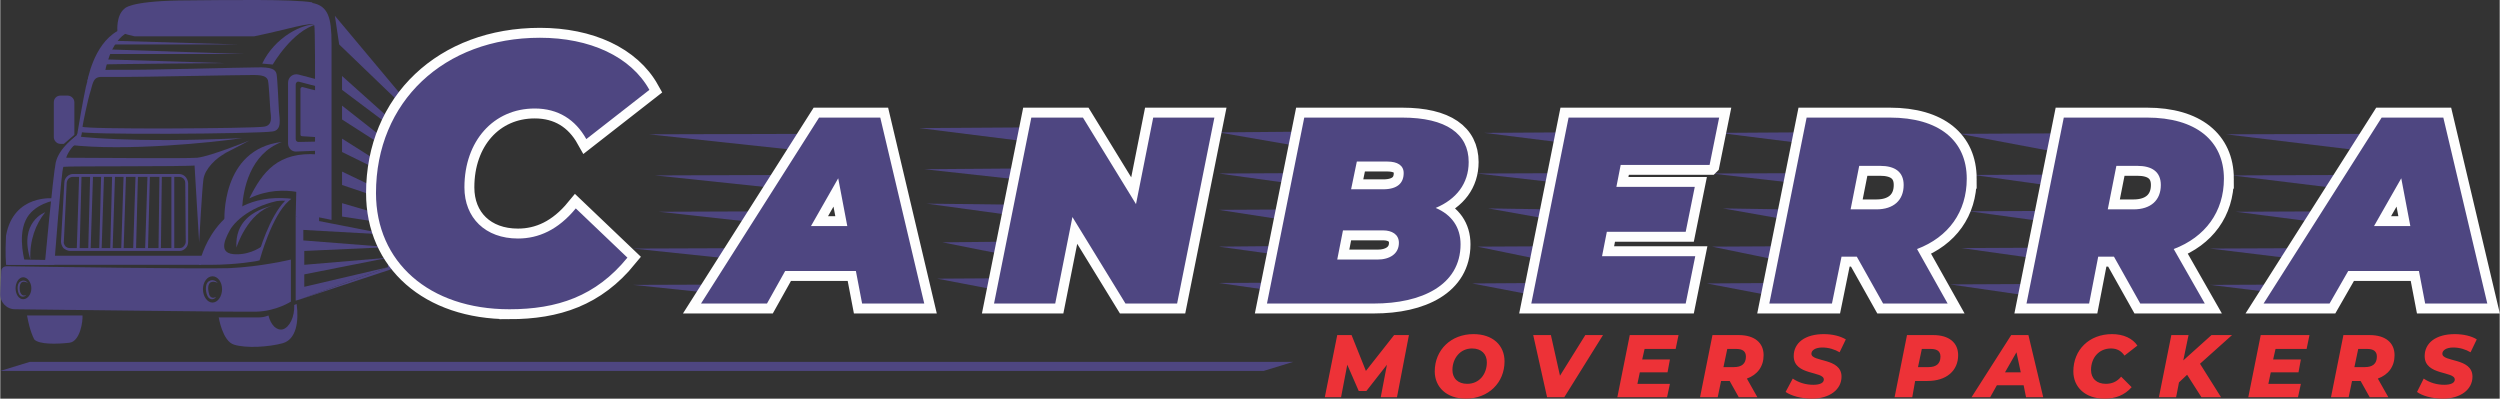 <?xml version="1.0" encoding="UTF-8"?>
<!DOCTYPE svg PUBLIC "-//W3C//DTD SVG 1.1//EN" "http://www.w3.org/Graphics/SVG/1.1/DTD/svg11.dtd">
<!-- Creator: CorelDRAW X7 -->
<svg xmlns="http://www.w3.org/2000/svg" xml:space="preserve" width="5.249in" height="0.837in" version="1.1" style="shape-rendering:geometricPrecision; text-rendering:geometricPrecision; image-rendering:optimizeQuality; fill-rule:evenodd; clip-rule:evenodd"
viewBox="0 0 5229 834"
 xmlns:xlink="http://www.w3.org/1999/xlink">
 <rect x="0" y="0" width="5229" height="834" fill="#333333" stroke="none"/>
 <defs>
  <style type="text/css">
   <![CDATA[
    .str0 {stroke:#FEFEFE;stroke-width:41.508}
    .fil3 {fill:none;fill-rule:nonzero}
    .fil0 {fill:#4E4681}
    .fil1 {fill:#ED3237;fill-rule:nonzero}
    .fil2 {fill:#4E4681;fill-rule:nonzero}
   ]]>
  </style>
 </defs>
 <g id="Layer_x0020_1">
  <g id="_1626268109888">
   <path class="fil0" d="M3105 278l311 -2 0 41 -311 -39zm-16 85l263 -1 0 31 -263 -30zm24 73l190 3 1 31 -191 -34zm-23 80l190 -1 -44 31 -146 -30zm-11 77l157 -1 0 31 -157 -30z"/>
   <path class="fil1" d="M2916 701l-59 75 -30 -75 -30 0 -26 130 34 0 13 -68 24 55 16 0 43 -55 -13 68 34 0 25 -130 -31 0zm150 133c47,0 81,-33 81,-78 0,-34 -25,-57 -65,-57 -47,0 -81,33 -81,78 0,33 25,57 65,57zm3 -31c-19,0 -31,-11 -31,-29 0,-24 16,-45 41,-45 20,0 31,12 31,29 0,25 -16,45 -41,45zm247 -102l-53 85 -19 -85 -37 0 29 130 36 0 81 -130 -37 0zm189 29l6 -29 -102 0 -26 130 104 0 6 -28 -68 0 5 -24 58 0 5 -27 -58 0 5 -22 65 0zm184 13c0,-26 -19,-42 -52,-42l-55 0 -26 130 37 0 7 -34 18 0 19 34 39 0 -22 -39c22,-8 35,-25 35,-49zm-37 3c0,15 -9,22 -25,22l-22 0 8 -38 19 0c13,0 20,5 20,16zm138 88c37,0 62,-19 62,-46 0,-40 -63,-30 -63,-48 0,-7 8,-13 23,-13 13,0 26,4 36,10l13 -27c-12,-7 -28,-11 -46,-11 -39,0 -63,18 -63,46 0,41 63,31 63,49 0,7 -8,11 -22,11 -15,0 -30,-4 -43,-13l-15 28c12,8 32,14 55,14zm254 -133l-55 0 -26 130 37 0 6 -34 26 0c39,0 64,-21 64,-54 0,-26 -19,-42 -52,-42zm-10 67l-22 0 8 -38 19 0c13,0 20,5 20,16 0,15 -9,22 -25,22zm204 63l36 0 -31 -130 -36 0 -83 130 39 0 14 -25 56 0 5 25zm-44 -52l24 -42 9 42 -33 0zm208 55c23,0 42,-7 57,-24l-22 -22c-9,11 -20,15 -32,15 -19,0 -31,-11 -31,-29 0,-25 16,-45 42,-45 13,0 22,6 28,15l27 -21c-10,-15 -29,-24 -53,-24 -48,0 -81,33 -81,78 0,33 25,57 65,57zm267 -133l-43 0 -59 53 11 -53 -36 0 -26 130 36 0 6 -31 17 -16 30 47 41 0 -44 -70 67 -60zm156 29l6 -29 -102 0 -26 130 104 0 6 -28 -68 0 5 -24 58 0 5 -27 -58 0 5 -22 65 0zm184 13c0,-26 -19,-42 -52,-42l-55 0 -26 130 37 0 7 -34 18 0 19 34 39 0 -22 -39c22,-8 35,-25 35,-49zm-37 3c0,15 -9,22 -25,22l-22 0 8 -38 19 0c13,0 20,5 20,16zm138 88c37,0 62,-19 62,-46 0,-40 -63,-30 -63,-48 0,-7 8,-13 23,-13 13,0 26,4 36,10l13 -27c-11,-7 -28,-11 -46,-11 -39,0 -63,18 -63,46 0,41 63,31 63,49 0,7 -8,11 -22,11 -15,0 -30,-4 -43,-13l-14 28c11,8 31,14 54,14z"/>
   <g>
    <path class="fil2" d="M552 265c-26,4 -380,6 -380,0 1,-7 11,-57 17,-75 5,-19 7,-28 20,-29 9,0 41,0 41,0 53,0 242,-4 271,-4 29,-1 36,3 39,11 2,8 4,51 5,63 1,12 6,31 -13,34zm31 -32c-1,-15 -3,-68 -5,-78 -2,-10 -11,-15 -42,-14 -31,0 -234,6 -291,5 0,0 -34,0 -44,1 -14,0 -16,12 -22,35 -5,23 -16,85 -17,93 -1,8 379,5 408,0 20,-3 14,-27 13,-42z"/>
    <path class="fil2" d="M152 370c-7,0 -12,5 -13,12l-6 123c-1,4 1,7 3,10 3,3 6,4 10,4l229 0c3,0 7,-1 9,-4 2,-2 4,-6 4,-9l-1 -123c0,-8 -6,-13 -13,-13l-222 0zm223 155l-229 0c-5,0 -10,-3 -14,-6 -3,-4 -5,-9 -5,-14l7 -123c0,-10 9,-18 18,-18l222 0c10,0 18,8 19,19l0 123c0,5 -2,10 -5,13 -4,4 -8,6 -13,6z"/>
    <path class="fil2" d="M93 554c0,0 17,-184 23,-214 7,-31 42,-55 42,-55 0,0 13,12 1,16 -9,4 -20,23 -21,29 70,0 246,2 274,0 28,-3 109,-36 109,-36 0,0 -88,48 -111,52 -23,3 -268,1 -278,3 -4,5 -19,205 -19,205l-20 0z"/>
    <path class="fil2" d="M406 339l10 168c0,0 6,-110 9,-132 3,-22 27,-45 47,-55 -28,9 -66,19 -66,19z"/>
    <path class="fil2" d="M17 548l79 0 13 -127c-14,-2 -78,-2 -92,72 -1,31 0,49 0,55zm84 6l-89 0 0 -3c0,-1 -2,-18 0,-58 16,-88 100,-78 101,-78l2 1 -14 138z"/>
    <polygon class="fil2" points="258,522 253,522 258,367 263,367 "/>
    <polygon class="fil2" points="284,522 278,522 283,367 288,367 "/>
    <polygon class="fil2" points="309,522 303,522 308,367 313,367 "/>
    <polygon class="fil2" points="336,522 331,522 333,367 338,367 "/>
    <polygon class="fil2" points="358,522 364,522 364,367 358,367 "/>
    <polygon class="fil2" points="235,522 230,522 234,367 240,367 "/>
    <polygon class="fil2" points="212,522 207,522 211,367 217,367 "/>
    <polygon class="fil2" points="189,522 184,522 188,367 194,367 "/>
    <polygon class="fil2" points="166,522 160,522 165,367 170,367 "/>
    <path class="fil2" d="M423 548c55,2 105,-6 115,-8 3,-12 25,-87 58,-120 -133,-7 -168,108 -173,128zm17 6c-7,0 -13,0 -20,0l-4 0 1 -4c0,-1 30,-147 185,-135l7 1 -5 4c-36,31 -61,123 -61,123l-1 2 -1 0c-1,1 -47,9 -101,9z"/>
    <path class="fil2" d="M549 514c0,0 -23,19 -57,18 -34,-1 -25,-26 -12,-50 14,-25 57,-58 121,-65 -39,1 -89,0 -137,50 0,0 -33,31 -43,82 23,2 58,1 79,-1 20,-3 40,-5 40,-5l9 -29z"/>
    <polygon class="fil2" points="628,626 811,559 636,600 636,574 813,539 636,554 636,525 813,517 634,503 634,481 813,491 618,453 618,629 "/>
    <path class="fil2" d="M652 6c0,0 1,0 1,-1 -41,-7 -175,-5 -280,-4 -104,2 -113,17 -113,17 -18,14 -15,47 -15,47 0,0 16,7 36,11l250 0c69,-14 122,-32 126,-23 3,10 1,381 1,400l35 7 0 -370c0,-53 -7,-78 -41,-84z"/>
    <path class="fil2" d="M182 171c0,0 12,-77 63,-106 9,-6 28,-1 23,2 -39,18 -49,84 -49,84 0,0 -29,10 -37,20z"/>
    <path class="fil2" d="M570 135c0,0 41,-71 92,-84 -30,-2 -88,27 -114,82 10,1 22,2 22,2z"/>
    <path class="fil2" d="M212 135c1,-1 257,-3 257,-3l-257 -8 0 11z"/>
    <polygon class="fil2" points="216,113 509,113 216,103 "/>
    <polygon class="fil2" points="225,93 497,93 227,85 "/>
    <path class="fil2" d="M158 285c0,0 110,15 348,4 -60,9 -244,28 -362,14 -2,-5 14,-18 14,-18z"/>
    <path class="fil2" d="M162 275c0,0 0,6 -4,10 -2,5 9,6 9,6 0,0 4,-10 4,-16 -2,-4 -9,0 -9,0z"/>
    <path class="fil2" d="M469 461c0,0 -8,-149 120,-164 -67,25 -81,100 -83,138 -12,7 -37,26 -37,26z"/>
    <path class="fil2" d="M667 182l-1 -15 -42 -11c-11,-3 -22,5 -22,17l0 127c0,10 8,18 18,17l51 -2 0 -19 -47 1c-3,0 -6,-2 -6,-6l0 -114c0,-4 3,-7 7,-6l42 11z"/>
    <polygon class="fil2" points="667,472 667,417 621,326 618,453 "/>
    <polygon class="fil2" points="700,33 921,297 709,93 "/>
    <polygon class="fil2" points="715,453 916,484 715,425 "/>
    <polygon class="fil2" points="715,387 916,455 715,359 "/>
    <polygon class="fil2" points="715,318 916,417 715,290 "/>
    <polygon class="fil2" points="715,250 916,379 715,221 "/>
    <polygon class="fil2" points="715,188 916,339 715,159 "/>
    <path class="fil2" d="M56 660c2,11 6,32 15,50 10,11 48,10 74,7 22,-3 28,-45 27,-57l-116 0z"/>
    <path class="fil2" d="M620 636c0,0 -2,1 -5,2 1,25 -10,47 -24,51 -13,3 -25,-9 -30,-29 -7,3 -14,4 -19,4 -22,0 -85,0 -85,0 0,0 8,50 32,57 25,8 73,5 102,-3 28,-8 34,-45 29,-82z"/>
    <path class="fil2" d="M908 491c-2,20 -6,35 -11,39 -6,4 -11,-15 -14,-41l-54 -3c0,17 1,66 14,82 13,16 40,15 54,3 11,-9 15,-42 16,-80l-5 0z"/>
    <polygon class="fil2" points="819,461 819,563 628,626 811,559 811,461 "/>
    <path class="fil2" d="M115 419c0,0 -46,7 -62,42 -17,36 -1,89 -1,89l-37 0c0,0 -2,-53 4,-72 6,-18 24,-65 96,-59z"/>
    <path class="fil2" d="M94 444c0,0 -56,20 -31,99 -2,-40 11,-74 31,-99z"/>
    <path class="fil2" d="M494 518c0,0 23,-74 77,-88 -43,10 -80,34 -77,88z"/>
    <path class="fil2" d="M664 415c0,0 -68,-36 -143,0 28,-56 60,-98 143,-92 -1,57 0,92 0,92z"/>
    <polygon class="fil2" points="12,554 420,554 424,535 107,535 106,544 47,543 "/>
    <path class="fil2" d="M58 592c0,0 -7,-9 -16,-3 -9,5 -6,24 -1,29 5,5 12,2 13,-1 -3,2 -10,3 -13,-8 -2,-12 2,-18 5,-19 5,-2 12,2 12,2z"/>
    <path class="fil2" d="M444 633c-11,0 -20,-13 -20,-28 0,-15 9,-27 20,-27 11,0 20,12 20,27 0,15 -9,28 -20,28zm-396 -7c-9,0 -16,-10 -16,-23 0,-12 7,-23 16,-23 9,0 17,11 17,23 0,13 -8,23 -17,23zm431 -65c-61,2 -399,-3 -465,-4 -7,0 -12,4 -12,11l-2 46c-1,18 13,33 31,33 111,1 470,6 505,5 41,-1 72,-21 72,-21l0 -88c0,0 -62,15 -129,18z"/>
    <path class="fil2" d="M455 592c0,0 -8,-10 -18,-4 -11,6 -7,29 -1,35 6,6 14,2 15,-2 -4,3 -13,4 -15,-9 -3,-14 1,-21 6,-22 6,-2 13,2 13,2z"/>
    <path class="fil2" d="M155 282l0 -68c0,-8 -7,-14 -14,-14l-15 0c-8,0 -14,6 -14,14l0 73c0,7 6,14 14,14l7 0 22 -19z"/>
    <path class="fil2" d="M664 190c-1,0 -22,-5 -32,-8 -2,0 -4,2 -4,4l0 96c0,2 2,3 4,3l32 2 0 -97z"/>
   </g>
   <polygon class="fil0" points="62,757 2705,757 2643,776 0,776 "/>
   <path class="fil0" d="M1357 281l363 -1 0 40 -363 -39zm13 86l285 -1 0 31 -285 -30zm8 76l270 -1 1 31 -271 -30zm-54 77l286 -1 0 31 -286 -30zm0 76l286 -1 0 31 -286 -30z"/>
   <path class="fil0" d="M2549 277l225 -2 0 41 -225 -39zm0 86l210 -1 0 30 -210 -29zm0 76l194 -1 1 31 -195 -30zm0 77l210 -2 0 31 -210 -29zm0 76l210 -1 0 31 -210 -30z"/>
   <path class="fil0" d="M4099 280l207 -1 0 40 -207 -39zm29 86l215 -1 0 31 -215 -30zm-9 76l218 -1 1 31 -219 -30zm-16 77l207 -1 0 30 -207 -29zm-24 76l207 -1 0 31 -207 -30z"/>
   <path class="fil0" d="M3596 278l311 -2 0 41 -311 -39zm-16 85l263 -1 0 31 -263 -30zm24 73l190 3 2 31 -192 -34zm-23 80l191 -1 -45 31 -146 -30zm-11 77l157 -1 0 31 -157 -30z"/>
   <path class="fil0" d="M1923 268l311 -2 0 41 -311 -39zm10 86l263 -2 0 31 -263 -29zm5 72l246 3 2 31 -248 -34zm33 81l190 -2 -44 31 -146 -29zm-11 76l157 -1 0 31 -157 -30z"/>
   <path class="fil0" d="M4656 281l323 -1 0 40 -323 -39zm13 86l245 -1 0 31 -245 -30zm8 76l230 -1 1 31 -231 -30zm-54 77l246 -1 0 31 -246 -30zm0 76l246 -1 0 31 -246 -30z"/>
   <g>
    <path class="fil3 str0" d="M1065 647c100,0 181,-27 247,-108l-108 -103c-37,45 -78,63 -121,63 -68,0 -112,-43 -112,-107 0,-97 61,-165 147,-165 49,0 85,23 108,64l132 -103c-39,-70 -125,-109 -229,-109 -201,0 -343,134 -343,325 0,144 111,243 279,243zm738 -12l130 0 -92 -389 -128 0 -247 389 138 0 38 -68 148 0 13 68zm-107 -162l57 -100 19 100 -76 0zm716 -227l-36 181 -111 -181 -108 0 -78 389 128 0 36 -181 111 181 108 0 78 -389 -128 0zm591 189c43,-18 69,-51 69,-96 0,-59 -47,-93 -139,-93l-205 0 -78 389 224 0c99,0 181,-38 181,-124 0,-36 -19,-62 -52,-76zm-101 -97c21,0 34,8 34,24 0,21 -13,34 -43,34l-67 0 12 -58 64 0zm-21 205l-84 0 12 -61 84 0c18,0 33,8 33,26 0,23 -19,35 -45,35zm695 -198l20 -99 -315 0 -78 389 323 0 20 -99 -195 0 10 -51 165 0 19 -94 -164 0 9 -46 186 0zm538 29c0,-80 -58,-128 -161,-128l-174 0 -78 389 131 0 20 -98 32 0 55 98 135 0 -64 -114c66,-25 104,-78 104,-147zm-132 13c0,32 -21,51 -57,51l-54 0 18 -91 44 0c30,0 49,12 49,40zm670 -13c0,-80 -59,-128 -161,-128l-174 0 -78 389 131 0 19 -98 33 0 55 98 135 0 -65 -114c66,-25 105,-78 105,-147zm-132 13c0,32 -21,51 -57,51l-54 0 18 -91 44 0c30,0 49,12 49,40zm553 248l130 0 -92 -389 -129 0 -247 389 138 0 39 -68 148 0 13 68zm-107 -162l57 -100 19 100 -76 0z"/>
    <path id="1" class="fil2" d="M1065 647c100,0 181,-27 247,-108l-108 -103c-37,45 -78,63 -121,63 -68,0 -112,-43 -112,-107 0,-97 61,-165 147,-165 49,0 85,23 108,64l132 -103c-39,-70 -125,-109 -229,-109 -201,0 -343,134 -343,325 0,144 111,243 279,243zm738 -12l130 0 -92 -389 -128 0 -247 389 138 0 38 -68 148 0 13 68zm-107 -162l57 -100 19 100 -76 0zm716 -227l-36 181 -111 -181 -108 0 -78 389 128 0 36 -181 111 181 108 0 78 -389 -128 0zm591 189c43,-18 69,-51 69,-96 0,-59 -47,-93 -139,-93l-205 0 -78 389 224 0c99,0 181,-38 181,-124 0,-36 -19,-62 -52,-76zm-101 -97c21,0 34,8 34,24 0,21 -13,34 -43,34l-67 0 12 -58 64 0zm-21 205l-84 0 12 -61 84 0c18,0 33,8 33,26 0,23 -19,35 -45,35zm695 -198l20 -99 -315 0 -78 389 323 0 20 -99 -195 0 10 -51 165 0 19 -94 -164 0 9 -46 186 0zm538 29c0,-80 -58,-128 -161,-128l-174 0 -78 389 131 0 20 -98 32 0 55 98 135 0 -64 -114c66,-25 104,-78 104,-147zm-132 13c0,32 -21,51 -57,51l-54 0 18 -91 44 0c30,0 49,12 49,40zm670 -13c0,-80 -59,-128 -161,-128l-174 0 -78 389 131 0 19 -98 33 0 55 98 135 0 -65 -114c66,-25 105,-78 105,-147zm-132 13c0,32 -21,51 -57,51l-54 0 18 -91 44 0c30,0 49,12 49,40zm553 248l130 0 -92 -389 -129 0 -247 389 138 0 39 -68 148 0 13 68zm-107 -162l57 -100 19 100 -76 0z"/>
   </g>
  </g>
 </g>
</svg>
